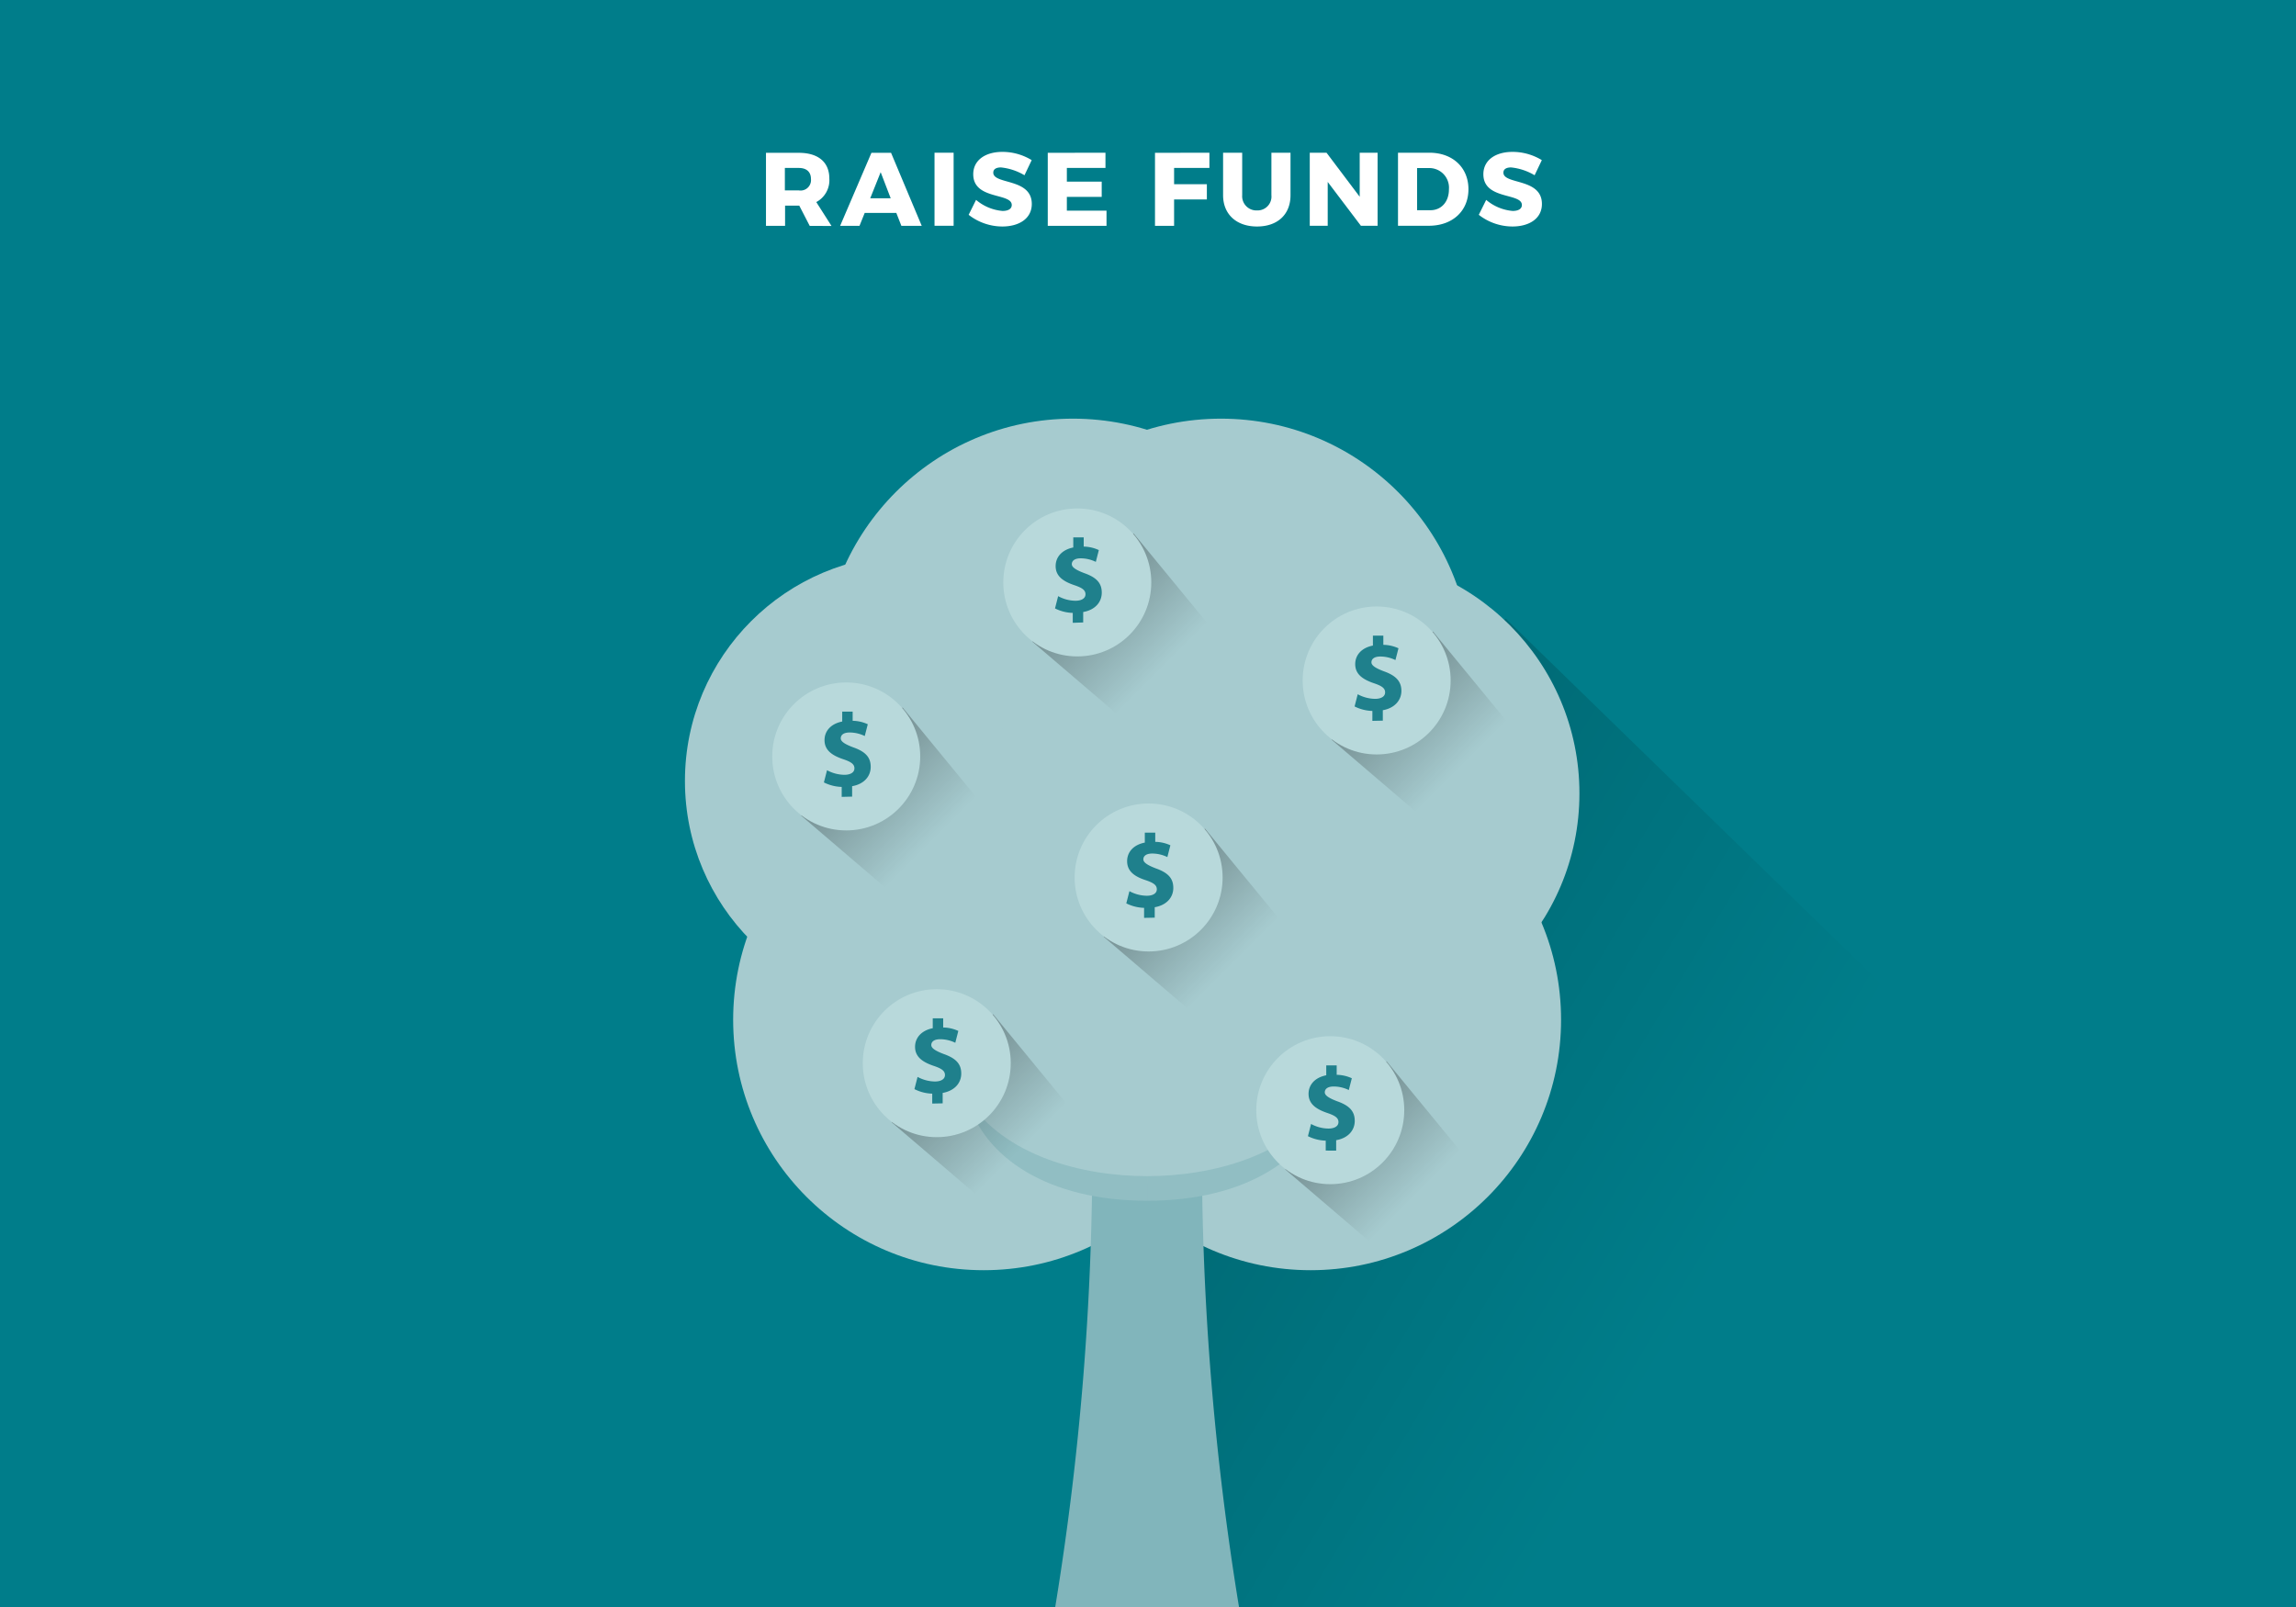 <svg id="Layer_1" data-name="Layer 1" xmlns="http://www.w3.org/2000/svg" xmlns:xlink="http://www.w3.org/1999/xlink" viewBox="0 0 440 308"><defs><style>.cls-1{fill:#007d8a;}.cls-2{fill:url(#linear-gradient);}.cls-3{fill:#a6cbcf;}.cls-4{fill:#81b5bb;}.cls-5{fill:#91bec3;}.cls-6{fill:url(#linear-gradient-2);}.cls-7{fill:#b8d9db;}.cls-8{fill:#1f808c;}.cls-9{fill:url(#linear-gradient-3);}.cls-10{fill:url(#linear-gradient-4);}.cls-11{fill:url(#linear-gradient-5);}.cls-12{fill:url(#linear-gradient-6);}.cls-13{fill:url(#linear-gradient-7);}.cls-14{fill:none;}.cls-15{fill:#fff;}</style><linearGradient id="linear-gradient" x1="330.41" y1="262.53" x2="209.34" y2="189.52" gradientUnits="userSpaceOnUse"><stop offset="0.08" stop-opacity="0"/><stop offset="1" stop-opacity="0.2"/></linearGradient><linearGradient id="linear-gradient-2" x1="224.4" y1="129.48" x2="204.46" y2="109.54" gradientUnits="userSpaceOnUse"><stop offset="0.08" stop-opacity="0"/><stop offset="1" stop-opacity="0.35"/></linearGradient><linearGradient id="linear-gradient-3" x1="197.47" y1="221.62" x2="177.53" y2="201.68" xlink:href="#linear-gradient-2"/><linearGradient id="linear-gradient-4" x1="281.77" y1="148.27" x2="261.83" y2="128.33" xlink:href="#linear-gradient-2"/><linearGradient id="linear-gradient-5" x1="180.12" y1="162.83" x2="160.18" y2="142.89" xlink:href="#linear-gradient-2"/><linearGradient id="linear-gradient-6" x1="238.07" y1="186.03" x2="218.13" y2="166.09" xlink:href="#linear-gradient-2"/><linearGradient id="linear-gradient-7" x1="272.88" y1="230.63" x2="252.94" y2="210.7" xlink:href="#linear-gradient-2"/></defs><title>bundles raise funds</title><rect class="cls-1" width="440" height="308"/><polygon class="cls-2" points="208.9 308 376.18 308 434.46 260.54 288.53 118.54 220.2 197.79 208.9 308"/><circle class="cls-3" cx="188.5" cy="195.45" r="48"/><circle class="cls-3" cx="174.58" cy="149.68" r="43.32"/><circle class="cls-3" cx="251.16" cy="195.45" r="48"/><circle class="cls-3" cx="257.07" cy="152.06" r="45.61"/><circle class="cls-3" cx="205.62" cy="128.24" r="48"/><circle class="cls-3" cx="233.98" cy="128.24" r="48"/><path class="cls-4" d="M237.44,308a540,540,0,0,1-7.11-87.51h-21A540,540,0,0,1,202.22,308Z"/><circle class="cls-3" cx="219.83" cy="178.81" r="48"/><path class="cls-5" d="M219.83,230.14c19,0,31.33-8.29,34.48-19.52-7.18,11-22.18,14.8-34.48,14.8Z"/><path class="cls-5" d="M219.83,230.14c-19,0-31.33-8.29-34.48-19.52,7.18,11,22.18,14.8,34.48,14.8Z"/><polygon class="cls-6" points="197.82 122.98 216.61 139.04 233.56 122.1 217.25 102.25 197.82 122.98"/><circle class="cls-7" cx="206.45" cy="111.63" r="14.18"/><path class="cls-8" d="M205.58,119.37v-1.9a8,8,0,0,1-3.4-.86l.6-2.35a7.06,7.06,0,0,0,3.32.88c1.14,0,1.92-.44,1.92-1.24s-.64-1.24-2.12-1.74c-2.14-.72-3.6-1.72-3.6-3.66,0-1.76,1.24-3.14,3.38-3.57V103h2v1.76a7.18,7.18,0,0,1,2.9.67l-.58,2.26a6.63,6.63,0,0,0-2.88-.68c-1.3,0-1.72.56-1.72,1.12s.7,1.08,2.4,1.72c2.38.84,3.34,1.94,3.34,3.74s-1.26,3.31-3.56,3.71v2Z"/><polygon class="cls-9" points="170.89 215.12 189.68 231.18 206.63 214.24 190.32 194.38 170.89 215.12"/><circle class="cls-7" cx="179.52" cy="203.77" r="14.18"/><path class="cls-8" d="M178.65,211.51v-1.9a7.94,7.94,0,0,1-3.41-.87l.6-2.34a7.14,7.14,0,0,0,3.33.88c1.14,0,1.92-.44,1.92-1.24s-.64-1.24-2.12-1.74c-2.14-.72-3.61-1.72-3.61-3.66,0-1.76,1.25-3.15,3.39-3.57v-1.9h2v1.76a7.2,7.2,0,0,1,2.9.66l-.58,2.27a6.63,6.63,0,0,0-2.88-.68c-1.3,0-1.72.56-1.72,1.12s.7,1.08,2.4,1.72c2.38.84,3.34,1.94,3.34,3.74s-1.26,3.3-3.56,3.71v2Z"/><polygon class="cls-10" points="255.19 141.78 273.98 157.84 290.92 140.89 274.61 121.04 255.19 141.78"/><circle class="cls-7" cx="263.82" cy="130.42" r="14.18"/><path class="cls-8" d="M263,138.16v-1.9a8.1,8.1,0,0,1-3.41-.86l.6-2.34a7.1,7.1,0,0,0,3.33.88c1.14,0,1.92-.44,1.92-1.24s-.64-1.24-2.12-1.74c-2.15-.73-3.61-1.73-3.61-3.67,0-1.76,1.24-3.14,3.39-3.56v-1.9h2v1.76a7.2,7.2,0,0,1,2.9.66l-.58,2.26a6.63,6.63,0,0,0-2.88-.68c-1.3,0-1.72.56-1.72,1.12s.7,1.08,2.4,1.72c2.38.84,3.34,2,3.34,3.75s-1.26,3.3-3.56,3.7v2Z"/><polygon class="cls-11" points="153.54 156.34 172.33 172.4 189.28 155.45 172.97 135.6 153.54 156.34"/><circle class="cls-7" cx="162.17" cy="144.98" r="14.18"/><path class="cls-8" d="M161.3,152.73v-1.91a8.05,8.05,0,0,1-3.41-.86l.6-2.34a7.07,7.07,0,0,0,3.33.88c1.14,0,1.92-.44,1.92-1.24s-.64-1.24-2.12-1.74c-2.15-.72-3.61-1.72-3.61-3.66,0-1.77,1.24-3.15,3.39-3.57v-1.9h2v1.76a7.2,7.2,0,0,1,2.9.66l-.58,2.26a6.63,6.63,0,0,0-2.88-.68c-1.3,0-1.72.56-1.72,1.13s.7,1.08,2.4,1.72c2.38.84,3.34,1.94,3.34,3.74s-1.26,3.3-3.56,3.7v2Z"/><polygon class="cls-12" points="211.49 179.53 230.28 195.59 247.22 178.65 230.91 158.8 211.49 179.53"/><circle class="cls-7" cx="220.12" cy="168.18" r="14.18"/><path class="cls-8" d="M219.25,175.92V174a8.1,8.1,0,0,1-3.41-.86l.6-2.34a7.1,7.1,0,0,0,3.33.88c1.14,0,1.92-.44,1.92-1.24s-.64-1.24-2.12-1.74C217.42,168,216,167,216,165.05c0-1.76,1.24-3.14,3.39-3.56v-1.9h2v1.76a7.2,7.2,0,0,1,2.9.66l-.58,2.26a6.63,6.63,0,0,0-2.88-.68c-1.3,0-1.72.56-1.72,1.12s.7,1.08,2.4,1.73c2.38.84,3.34,1.94,3.34,3.74s-1.26,3.3-3.56,3.7v2Z"/><polygon class="cls-13" points="246.3 224.14 265.09 240.2 282.04 223.25 265.72 203.4 246.3 224.14"/><circle class="cls-7" cx="254.93" cy="212.78" r="14.18"/><path class="cls-8" d="M254.06,220.52v-1.9a8.1,8.1,0,0,1-3.41-.86l.6-2.34a7.1,7.1,0,0,0,3.33.88c1.14,0,1.92-.44,1.92-1.24s-.64-1.24-2.12-1.74c-2.15-.73-3.61-1.73-3.61-3.67,0-1.76,1.24-3.14,3.39-3.56v-1.9h2V206a7.2,7.2,0,0,1,2.9.66l-.58,2.26a6.63,6.63,0,0,0-2.88-.68c-1.3,0-1.72.56-1.72,1.12s.7,1.08,2.4,1.72c2.38.84,3.34,1.95,3.34,3.75s-1.26,3.3-3.56,3.7v2Z"/><rect class="cls-14" width="439.37" height="308"/><path class="cls-15" d="M155.17,43.29l-2-3.88h-2.72v3.88h-3.66v-14h6.3c3.72,0,5.84,1.8,5.84,4.92a4.74,4.74,0,0,1-2.5,4.52l2.92,4.58Zm-4.76-6.8h2.66a2,2,0,0,0,2.34-2.18c0-1.38-.86-2.12-2.34-2.12h-2.66Z"/><path class="cls-15" d="M171.77,40.81h-6.06l-1,2.48H161l6-14h3.76l5.88,14h-3.9ZM170.69,38l-1.92-5-2,5Z"/><path class="cls-15" d="M182.75,29.27v14h-3.66v-14Z"/><path class="cls-15" d="M191.81,32.09c-.88,0-1.46.32-1.46,1,0,2.32,7.38,1,7.38,6,0,2.86-2.52,4.32-5.64,4.32a10.53,10.53,0,0,1-6.46-2.24l1.42-2.86a9,9,0,0,0,5.08,2.12c1.08,0,1.76-.4,1.76-1.14,0-2.38-7.38-.94-7.38-5.9,0-2.62,2.22-4.28,5.6-4.28a10.75,10.75,0,0,1,5.6,1.58l-1.38,2.9A10.9,10.9,0,0,0,191.81,32.09Z"/><path class="cls-15" d="M211.85,29.27v2.92h-7.4v2.62h6.68v2.92h-6.68v2.64h7.6v2.92H200.79v-14Z"/><path class="cls-15" d="M231.77,29.27l0,2.92H225v3.12h6.28v2.92H225v5.06h-3.66v-14Z"/><path class="cls-15" d="M240.91,40.33a2.66,2.66,0,0,0,2.74-2.92V29.27h3.66v8.14c0,3.7-2.48,6-6.42,6s-6.5-2.34-6.5-6V29.27h3.66v8.14A2.73,2.73,0,0,0,240.91,40.33Z"/><path class="cls-15" d="M254.21,29.27l6.36,8.44V29.27H264v14h-3.2l-6.36-8.4v8.4H251v-14Z"/><path class="cls-15" d="M281.41,36.27c0,4.18-3.06,7-7.6,7h-5.9v-14h6C278.39,29.27,281.41,32.11,281.41,36.27Zm-3.74,0a3.76,3.76,0,0,0-3.8-4.06h-2.3v8.08h2.48C276.17,40.33,277.67,38.71,277.67,36.31Z"/><path class="cls-15" d="M289.57,32.09c-.88,0-1.46.32-1.46,1,0,2.32,7.38,1,7.38,6,0,2.86-2.52,4.32-5.64,4.32a10.53,10.53,0,0,1-6.46-2.24l1.42-2.86a9,9,0,0,0,5.08,2.12c1.08,0,1.76-.4,1.76-1.14,0-2.38-7.38-.94-7.38-5.9,0-2.62,2.22-4.28,5.6-4.28a10.75,10.75,0,0,1,5.6,1.58l-1.38,2.9A10.9,10.9,0,0,0,289.57,32.09Z"/></svg>